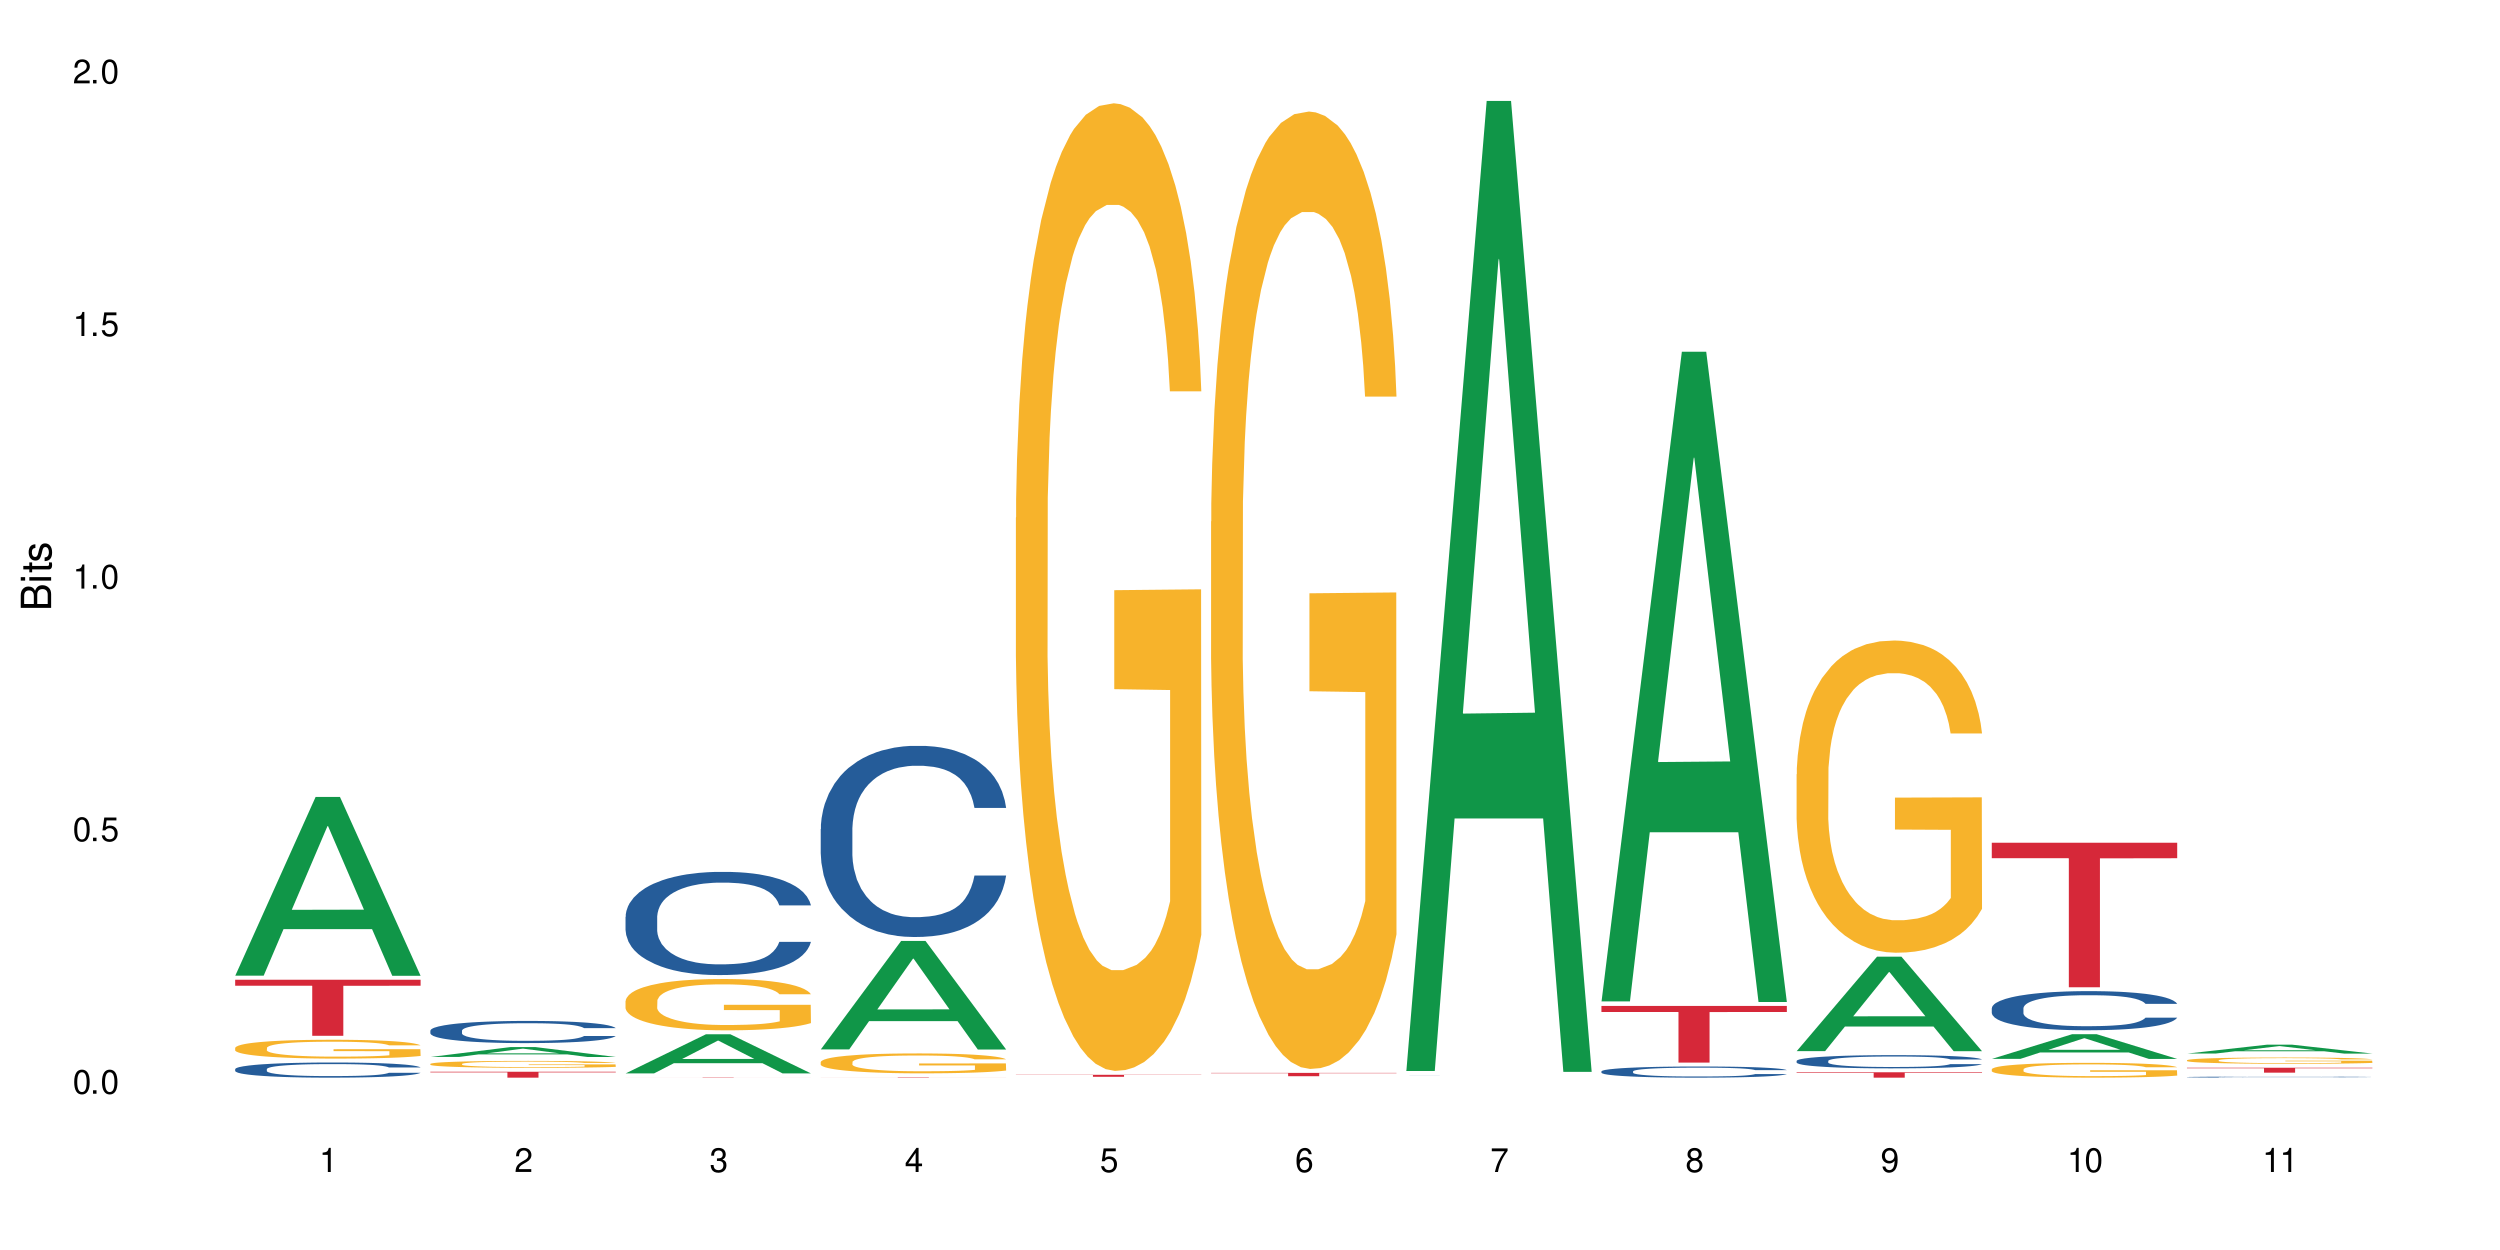 <?xml version="1.0" encoding="UTF-8"?>
<svg xmlns="http://www.w3.org/2000/svg" xmlns:xlink="http://www.w3.org/1999/xlink" width="720" height="360" viewBox="0 0 720 360">
<defs>
<g>
<g id="glyph-0-0">
</g>
<g id="glyph-0-1">
<path d="M 2.641 -6.938 C 2 -6.938 1.422 -6.656 1.078 -6.172 C 0.641 -5.562 0.406 -4.641 0.406 -3.359 C 0.406 -1.016 1.188 0.219 2.641 0.219 C 4.078 0.219 4.859 -1.016 4.859 -3.297 C 4.859 -4.641 4.656 -5.547 4.203 -6.172 C 3.844 -6.656 3.281 -6.938 2.641 -6.938 Z M 2.641 -6.188 C 3.547 -6.188 4 -5.25 4 -3.375 C 4 -1.406 3.562 -0.484 2.625 -0.484 C 1.734 -0.484 1.281 -1.438 1.281 -3.344 C 1.281 -5.25 1.734 -6.188 2.641 -6.188 Z M 2.641 -6.188 "/>
</g>
<g id="glyph-0-2">
<path d="M 1.828 -1 L 0.828 -1 L 0.828 0 L 1.828 0 Z M 1.828 -1 "/>
</g>
<g id="glyph-0-3">
<path d="M 4.562 -6.797 L 1.062 -6.797 L 0.547 -3.094 L 1.328 -3.094 C 1.719 -3.562 2.047 -3.734 2.578 -3.734 C 3.484 -3.734 4.062 -3.109 4.062 -2.094 C 4.062 -1.125 3.484 -0.531 2.578 -0.531 C 1.828 -0.531 1.375 -0.906 1.188 -1.672 L 0.328 -1.672 C 0.453 -1.109 0.547 -0.844 0.75 -0.594 C 1.125 -0.078 1.828 0.219 2.594 0.219 C 3.969 0.219 4.922 -0.781 4.922 -2.219 C 4.922 -3.562 4.031 -4.484 2.719 -4.484 C 2.25 -4.484 1.859 -4.359 1.469 -4.062 L 1.734 -5.969 L 4.562 -5.969 Z M 4.562 -6.797 "/>
</g>
<g id="glyph-0-4">
<path d="M 2.484 -4.938 L 2.484 0 L 3.328 0 L 3.328 -6.938 L 2.766 -6.938 C 2.469 -5.875 2.281 -5.734 0.984 -5.562 L 0.984 -4.938 Z M 2.484 -4.938 "/>
</g>
<g id="glyph-0-5">
<path d="M 4.859 -0.828 L 1.281 -0.828 C 1.359 -1.406 1.672 -1.781 2.5 -2.281 L 3.469 -2.828 C 4.406 -3.344 4.906 -4.062 4.906 -4.906 C 4.906 -5.484 4.672 -6.031 4.266 -6.406 C 3.859 -6.766 3.375 -6.938 2.719 -6.938 C 1.859 -6.938 1.219 -6.625 0.844 -6.031 C 0.609 -5.672 0.5 -5.234 0.484 -4.531 L 1.328 -4.531 C 1.359 -5.016 1.406 -5.281 1.531 -5.516 C 1.75 -5.938 2.188 -6.203 2.703 -6.203 C 3.469 -6.203 4.031 -5.641 4.031 -4.891 C 4.031 -4.344 3.719 -3.859 3.125 -3.516 L 2.234 -3 C 0.812 -2.172 0.406 -1.531 0.328 -0.016 L 4.859 -0.016 Z M 4.859 -0.828 "/>
</g>
<g id="glyph-0-6">
<path d="M 2.125 -3.188 L 2.578 -3.188 C 3.5 -3.188 3.984 -2.766 3.984 -1.922 C 3.984 -1.062 3.469 -0.531 2.594 -0.531 C 1.656 -0.531 1.203 -1 1.156 -2.016 L 0.312 -2.016 C 0.344 -1.453 0.438 -1.094 0.609 -0.781 C 0.953 -0.109 1.625 0.219 2.547 0.219 C 3.953 0.219 4.859 -0.625 4.859 -1.938 C 4.859 -2.828 4.516 -3.297 3.703 -3.594 C 4.344 -3.844 4.656 -4.328 4.656 -5.031 C 4.656 -6.219 3.875 -6.938 2.578 -6.938 C 1.203 -6.938 0.484 -6.172 0.453 -4.703 L 1.297 -4.703 C 1.312 -5.125 1.344 -5.359 1.453 -5.578 C 1.641 -5.969 2.062 -6.203 2.594 -6.203 C 3.344 -6.203 3.797 -5.75 3.797 -5 C 3.797 -4.516 3.609 -4.219 3.25 -4.047 C 3.016 -3.953 2.703 -3.922 2.125 -3.906 Z M 2.125 -3.188 "/>
</g>
<g id="glyph-0-7">
<path d="M 3.141 -1.672 L 3.141 0 L 3.984 0 L 3.984 -1.672 L 4.984 -1.672 L 4.984 -2.438 L 3.984 -2.438 L 3.984 -6.938 L 3.359 -6.938 L 0.266 -2.578 L 0.266 -1.672 Z M 3.141 -2.438 L 1 -2.438 L 3.141 -5.5 Z M 3.141 -2.438 "/>
</g>
<g id="glyph-0-8">
<path d="M 4.781 -5.125 C 4.609 -6.266 3.891 -6.938 2.844 -6.938 C 2.094 -6.938 1.422 -6.578 1.031 -5.953 C 0.594 -5.266 0.406 -4.422 0.406 -3.172 C 0.406 -2 0.578 -1.25 0.984 -0.641 C 1.359 -0.078 1.953 0.219 2.703 0.219 C 3.984 0.219 4.922 -0.75 4.922 -2.094 C 4.922 -3.375 4.062 -4.281 2.844 -4.281 C 2.172 -4.281 1.641 -4.031 1.281 -3.516 C 1.281 -5.234 1.828 -6.188 2.797 -6.188 C 3.391 -6.188 3.797 -5.797 3.938 -5.125 Z M 2.734 -3.531 C 3.547 -3.531 4.062 -2.953 4.062 -2.031 C 4.062 -1.156 3.484 -0.531 2.703 -0.531 C 1.922 -0.531 1.328 -1.188 1.328 -2.078 C 1.328 -2.938 1.906 -3.531 2.734 -3.531 Z M 2.734 -3.531 "/>
</g>
<g id="glyph-0-9">
<path d="M 4.984 -6.797 L 0.438 -6.797 L 0.438 -5.969 L 4.109 -5.969 C 2.5 -3.656 1.828 -2.234 1.328 0 L 2.219 0 C 2.594 -2.172 3.453 -4.047 4.984 -6.094 Z M 4.984 -6.797 "/>
</g>
<g id="glyph-0-10">
<path d="M 3.75 -3.656 C 4.469 -4.094 4.688 -4.438 4.688 -5.078 C 4.688 -6.172 3.844 -6.938 2.641 -6.938 C 1.438 -6.938 0.594 -6.172 0.594 -5.094 C 0.594 -4.438 0.812 -4.094 1.516 -3.656 C 0.734 -3.266 0.359 -2.703 0.359 -1.922 C 0.359 -0.656 1.281 0.219 2.641 0.219 C 3.984 0.219 4.922 -0.656 4.922 -1.922 C 4.922 -2.703 4.531 -3.266 3.75 -3.656 Z M 2.641 -6.188 C 3.359 -6.188 3.812 -5.75 3.812 -5.062 C 3.812 -4.406 3.344 -3.984 2.641 -3.984 C 1.922 -3.984 1.453 -4.406 1.453 -5.078 C 1.453 -5.75 1.922 -6.188 2.641 -6.188 Z M 2.641 -3.266 C 3.484 -3.266 4.062 -2.719 4.062 -1.906 C 4.062 -1.078 3.484 -0.531 2.625 -0.531 C 1.797 -0.531 1.219 -1.094 1.219 -1.906 C 1.219 -2.719 1.781 -3.266 2.641 -3.266 Z M 2.641 -3.266 "/>
</g>
<g id="glyph-0-11">
<path d="M 0.516 -1.578 C 0.672 -0.453 1.406 0.219 2.438 0.219 C 3.188 0.219 3.859 -0.141 4.266 -0.766 C 4.688 -1.453 4.891 -2.297 4.891 -3.547 C 4.891 -4.719 4.703 -5.453 4.312 -6.078 C 3.938 -6.641 3.344 -6.938 2.594 -6.938 C 1.297 -6.938 0.359 -5.969 0.359 -4.625 C 0.359 -3.344 1.234 -2.453 2.453 -2.453 C 3.094 -2.453 3.578 -2.672 4.016 -3.203 C 4 -1.484 3.469 -0.531 2.5 -0.531 C 1.906 -0.531 1.484 -0.906 1.359 -1.578 Z M 2.578 -6.203 C 3.375 -6.203 3.969 -5.531 3.969 -4.641 C 3.969 -3.797 3.391 -3.188 2.547 -3.188 C 1.734 -3.188 1.234 -3.766 1.234 -4.688 C 1.234 -5.562 1.797 -6.203 2.578 -6.203 Z M 2.578 -6.203 "/>
</g>
<g id="glyph-1-0">
</g>
<g id="glyph-1-1">
<path d="M 0 -0.953 L 0 -4.891 C 0 -5.719 -0.234 -6.344 -0.734 -6.797 C -1.188 -7.234 -1.812 -7.469 -2.5 -7.469 C -3.547 -7.469 -4.188 -7 -4.625 -5.875 C -4.984 -6.688 -5.625 -7.094 -6.531 -7.094 C -7.172 -7.094 -7.734 -6.859 -8.141 -6.391 C -8.562 -5.922 -8.75 -5.344 -8.75 -4.5 L -8.75 -0.953 Z M -4.984 -2.062 L -7.766 -2.062 L -7.766 -4.219 C -7.766 -4.844 -7.688 -5.203 -7.453 -5.5 C -7.219 -5.812 -6.859 -5.969 -6.375 -5.969 C -5.891 -5.969 -5.531 -5.812 -5.297 -5.5 C -5.062 -5.203 -4.984 -4.844 -4.984 -4.219 Z M -0.984 -2.062 L -4 -2.062 L -4 -4.781 C -4 -5.766 -3.438 -6.359 -2.484 -6.359 C -1.547 -6.359 -0.984 -5.766 -0.984 -4.781 Z M -0.984 -2.062 "/>
</g>
<g id="glyph-1-2">
<path d="M -6.281 -1.797 L -6.281 -0.797 L 0 -0.797 L 0 -1.797 Z M -8.75 -1.797 L -8.75 -0.797 L -7.484 -0.797 L -7.484 -1.797 Z M -8.75 -1.797 "/>
</g>
<g id="glyph-1-3">
<path d="M -6.281 -3.047 L -6.281 -2.016 L -8.016 -2.016 L -8.016 -1.016 L -6.281 -1.016 L -6.281 -0.172 L -5.469 -0.172 L -5.469 -1.016 L -0.719 -1.016 C -0.078 -1.016 0.281 -1.453 0.281 -2.234 C 0.281 -2.5 0.25 -2.719 0.188 -3.047 L -0.641 -3.047 C -0.609 -2.906 -0.594 -2.766 -0.594 -2.562 C -0.594 -2.141 -0.719 -2.016 -1.156 -2.016 L -5.469 -2.016 L -5.469 -3.047 Z M -6.281 -3.047 "/>
</g>
<g id="glyph-1-4">
<path d="M -4.531 -5.25 C -5.766 -5.25 -6.469 -4.422 -6.469 -2.969 C -6.469 -1.516 -5.719 -0.562 -4.547 -0.562 C -3.562 -0.562 -3.094 -1.062 -2.734 -2.562 L -2.516 -3.484 C -2.344 -4.188 -2.094 -4.469 -1.641 -4.469 C -1.047 -4.469 -0.641 -3.875 -0.641 -3 C -0.641 -2.453 -0.797 -2 -1.062 -1.75 C -1.25 -1.594 -1.422 -1.531 -1.875 -1.469 L -1.875 -0.406 C -0.422 -0.453 0.281 -1.266 0.281 -2.922 C 0.281 -4.5 -0.5 -5.516 -1.719 -5.516 C -2.656 -5.516 -3.172 -4.984 -3.469 -3.734 L -3.703 -2.766 C -3.891 -1.953 -4.156 -1.609 -4.594 -1.609 C -5.188 -1.609 -5.547 -2.125 -5.547 -2.938 C -5.547 -3.75 -5.203 -4.172 -4.531 -4.203 Z M -4.531 -5.25 "/>
</g>
</g>
</defs>
<rect x="-72" y="-36" width="864" height="432" fill="rgb(100%, 100%, 100%)" fill-opacity="1"/>
<path fill-rule="nonzero" fill="rgb(6.275%, 58.824%, 28.235%)" fill-opacity="1" d="M 67.73 280.988 L 67.789 280.941 L 90.895 229.52 L 97.91 229.52 L 121.133 281.035 L 112.973 281.035 L 107.152 267.59 L 81.652 267.59 L 75.945 280.988 L 67.73 280.988 L 84.105 262.027 L 104.816 261.977 L 94.488 237.938 L 94.375 237.891 L 94.262 238.035 L 84.047 261.977 L 84.105 262.027 Z M 67.73 280.988 "/>
<path fill-rule="nonzero" fill="rgb(14.51%, 36.078%, 60%)" fill-opacity="1" d="M 67.73 307.902 L 67.797 307.898 L 67.797 307.805 L 67.992 307.652 L 68.449 307.461 L 68.902 307.328 L 70.074 307.094 L 71.703 306.867 L 73.398 306.691 L 74.633 306.586 L 75.742 306.508 L 78.281 306.359 L 79.91 306.285 L 81.668 306.215 L 83.816 306.148 L 85.379 306.109 L 88.895 306.047 L 91.5 306.016 L 93.52 306.004 L 97.883 306.004 L 100.488 306.02 L 102.375 306.039 L 104.461 306.074 L 106.219 306.109 L 109.281 306.195 L 112.016 306.309 L 113.254 306.371 L 115.207 306.496 L 116.703 306.613 L 117.746 306.719 L 118.918 306.867 L 119.961 307.047 L 120.742 307.25 L 121.133 307.422 L 112.016 307.422 L 111.559 307.262 L 111.039 307.137 L 110.062 306.973 L 109.086 306.859 L 107.715 306.742 L 106.48 306.668 L 104.785 306.59 L 103.289 306.543 L 101.727 306.508 L 100.227 306.484 L 97.363 306.461 L 94.039 306.461 L 92.805 306.469 L 90.262 306.5 L 88.895 306.527 L 86.941 306.582 L 85.574 306.637 L 83.945 306.715 L 82.84 306.781 L 81.473 306.887 L 80.496 306.977 L 79.387 307.109 L 78.738 307.211 L 78.152 307.32 L 77.629 307.453 L 77.238 307.594 L 76.977 307.738 L 76.848 307.883 L 76.848 308.5 L 76.977 308.645 L 77.305 308.812 L 78.152 309.055 L 79.387 309.266 L 80.82 309.434 L 82.188 309.555 L 82.969 309.609 L 84.012 309.672 L 85.641 309.754 L 87.984 309.832 L 89.352 309.863 L 91.438 309.895 L 93.586 309.914 L 96.449 309.914 L 98.988 309.895 L 100.684 309.875 L 102.441 309.844 L 104.852 309.777 L 106.348 309.711 L 107.652 309.637 L 108.629 309.562 L 109.281 309.496 L 110.258 309.375 L 111.039 309.238 L 111.625 309.098 L 112.016 308.965 L 121.133 308.965 L 120.742 309.121 L 120.156 309.277 L 119.57 309.395 L 118.656 309.535 L 117.613 309.656 L 116.117 309.797 L 114.879 309.887 L 113.254 309.988 L 111.754 310.062 L 110.125 310.133 L 107.715 310.211 L 106.152 310.25 L 104.461 310.285 L 102.441 310.32 L 99.902 310.348 L 97.168 310.363 L 94.625 310.367 L 91.891 310.359 L 89.871 310.344 L 87.203 310.309 L 83.883 310.234 L 81.473 310.16 L 79.582 310.082 L 77.957 310.004 L 76.133 309.895 L 73.789 309.723 L 72.355 309.586 L 71.379 309.473 L 70.27 309.316 L 69.488 309.18 L 68.578 308.957 L 67.926 308.672 L 67.73 308.453 Z M 67.73 307.902 "/>
<path fill-rule="nonzero" fill="rgb(96.863%, 70.196%, 16.863%)" fill-opacity="1" d="M 67.73 301.773 L 67.797 301.766 L 67.797 301.668 L 68.055 301.445 L 68.707 301.137 L 69.555 300.883 L 70.465 300.688 L 71.051 300.582 L 72.027 300.434 L 72.875 300.324 L 75.023 300.102 L 77.762 299.891 L 79.258 299.805 L 80.949 299.719 L 83.359 299.625 L 84.469 299.59 L 87.855 299.512 L 91.695 299.461 L 95.93 299.445 L 97.883 299.449 L 100.555 299.473 L 104.199 299.527 L 106.285 299.574 L 107.91 299.625 L 109.605 299.688 L 111.688 299.789 L 113.645 299.906 L 115.207 300.027 L 116.77 300.176 L 118.07 300.332 L 119.18 300.508 L 120.156 300.715 L 120.742 300.891 L 121.133 301.062 L 112.078 301.062 L 111.559 300.891 L 110.973 300.754 L 109.996 300.59 L 109.02 300.473 L 108.043 300.379 L 106.219 300.25 L 104.656 300.172 L 102.703 300.102 L 100.812 300.055 L 98.664 300.027 L 97.363 300.016 L 93.91 300.016 L 90.785 300.051 L 88.961 300.09 L 87.66 300.129 L 85.836 300.203 L 84.727 300.266 L 84.078 300.305 L 82.125 300.457 L 80.82 300.598 L 80.105 300.691 L 79.191 300.84 L 78.543 300.973 L 77.824 301.172 L 77.434 301.32 L 76.914 301.656 L 76.848 302.551 L 77.043 302.738 L 77.434 302.941 L 77.957 303.121 L 78.738 303.309 L 79.52 303.453 L 80.887 303.645 L 82.059 303.773 L 82.969 303.859 L 84.727 303.992 L 85.445 304.039 L 87.137 304.125 L 88.895 304.195 L 91.047 304.254 L 92.672 304.285 L 95.277 304.309 L 98.598 304.309 L 102.508 304.281 L 104.98 304.242 L 106.676 304.199 L 107.781 304.168 L 109.148 304.113 L 110.125 304.062 L 111.039 304.008 L 112.145 303.922 L 112.145 302.738 L 96.059 302.734 L 96.059 302.18 L 121.066 302.172 L 121.133 304.113 L 119.766 304.246 L 118.07 304.375 L 116.441 304.473 L 114.75 304.559 L 112.34 304.652 L 110.387 304.711 L 107.391 304.781 L 104.656 304.824 L 101.789 304.855 L 99.25 304.871 L 96.254 304.875 L 93.586 304.867 L 90.719 304.836 L 88.441 304.797 L 86.355 304.746 L 84.273 304.684 L 81.668 304.578 L 79.973 304.492 L 78.215 304.391 L 76.457 304.266 L 74.895 304.133 L 73.852 304.027 L 72.812 303.91 L 71.703 303.762 L 70.66 303.59 L 69.879 303.438 L 69.164 303.266 L 68.645 303.102 L 68.121 302.879 L 67.859 302.699 L 67.73 302.547 Z M 67.73 301.773 "/>
<path fill-rule="nonzero" fill="rgb(83.922%, 15.686%, 22.353%)" fill-opacity="1" d="M 67.73 282.168 L 121.133 282.168 L 121.133 283.895 L 98.875 283.91 L 98.875 298.316 L 89.922 298.316 L 89.922 283.926 L 89.793 283.895 L 67.73 283.895 Z M 67.73 282.168 "/>
<path fill-rule="nonzero" fill="rgb(6.275%, 58.824%, 28.235%)" fill-opacity="1" d="M 123.941 304.406 L 124 304.406 L 147.105 301.547 L 154.125 301.547 L 177.344 304.41 L 169.184 304.41 L 163.367 303.664 L 137.863 303.664 L 132.156 304.406 L 123.941 304.406 L 140.316 303.355 L 161.027 303.352 L 150.699 302.016 L 150.586 302.012 L 150.473 302.02 L 140.258 303.352 L 140.316 303.355 Z M 123.941 304.406 "/>
<path fill-rule="nonzero" fill="rgb(14.51%, 36.078%, 60%)" fill-opacity="1" d="M 123.941 296.809 L 124.008 296.805 L 124.008 296.664 L 124.203 296.441 L 124.66 296.16 L 125.113 295.969 L 126.285 295.625 L 127.914 295.293 L 129.609 295.035 L 130.844 294.883 L 131.953 294.766 L 134.492 294.551 L 136.121 294.438 L 137.879 294.34 L 140.027 294.242 L 141.59 294.184 L 145.109 294.09 L 147.711 294.047 L 149.73 294.031 L 154.094 294.031 L 156.699 294.055 L 158.59 294.082 L 160.672 294.129 L 162.43 294.184 L 165.492 294.309 L 168.227 294.473 L 169.465 294.566 L 171.418 294.75 L 172.914 294.922 L 173.957 295.074 L 175.129 295.293 L 176.172 295.555 L 176.953 295.852 L 177.344 296.102 L 168.227 296.102 L 167.77 295.871 L 167.25 295.688 L 166.273 295.449 L 165.297 295.281 L 163.93 295.109 L 162.691 295 L 160.996 294.887 L 159.5 294.82 L 157.938 294.766 L 156.438 294.73 L 153.574 294.695 L 150.254 294.695 L 149.016 294.707 L 146.477 294.754 L 145.109 294.797 L 143.152 294.875 L 141.785 294.953 L 140.156 295.07 L 139.051 295.168 L 137.684 295.32 L 136.707 295.453 L 135.598 295.648 L 134.949 295.793 L 134.363 295.957 L 133.84 296.148 L 133.449 296.355 L 133.191 296.57 L 133.059 296.781 L 133.059 297.684 L 133.191 297.895 L 133.516 298.141 L 134.363 298.496 L 135.598 298.805 L 137.031 299.051 L 138.398 299.227 L 139.18 299.309 L 140.223 299.402 L 141.852 299.52 L 144.195 299.633 L 145.562 299.68 L 147.648 299.727 L 149.797 299.75 L 152.66 299.75 L 155.203 299.727 L 156.895 299.699 L 158.652 299.652 L 161.062 299.555 L 162.559 299.461 L 163.863 299.348 L 164.84 299.238 L 165.492 299.145 L 166.469 298.965 L 167.25 298.766 L 167.836 298.559 L 168.227 298.363 L 177.344 298.363 L 176.953 298.594 L 176.367 298.824 L 175.781 298.992 L 174.867 299.195 L 173.828 299.379 L 172.328 299.582 L 171.09 299.715 L 169.465 299.863 L 167.965 299.973 L 166.336 300.074 L 163.93 300.188 L 162.363 300.246 L 160.672 300.301 L 158.652 300.348 L 156.113 300.387 L 153.379 300.41 L 150.84 300.418 L 148.102 300.406 L 146.086 300.383 L 143.414 300.328 L 140.094 300.223 L 137.684 300.113 L 135.793 300.004 L 134.168 299.887 L 132.344 299.727 L 130 299.473 L 128.566 299.273 L 127.59 299.109 L 126.48 298.883 L 125.699 298.676 L 124.789 298.352 L 124.137 297.938 L 123.941 297.613 Z M 123.941 296.809 "/>
<path fill-rule="nonzero" fill="rgb(96.863%, 70.196%, 16.863%)" fill-opacity="1" d="M 123.941 306.395 L 124.008 306.391 L 124.008 306.355 L 124.27 306.273 L 124.918 306.16 L 125.766 306.066 L 126.676 305.996 L 127.266 305.957 L 128.242 305.902 L 129.086 305.863 L 131.234 305.781 L 133.973 305.703 L 135.469 305.672 L 137.164 305.641 L 139.57 305.605 L 140.68 305.594 L 144.066 305.562 L 147.906 305.547 L 152.141 305.539 L 154.094 305.543 L 156.766 305.551 L 160.41 305.57 L 162.496 305.586 L 164.125 305.605 L 165.816 305.629 L 167.902 305.664 L 169.855 305.711 L 171.418 305.754 L 172.98 305.809 L 174.281 305.867 L 175.391 305.93 L 176.367 306.008 L 176.953 306.07 L 177.344 306.133 L 168.293 306.133 L 167.77 306.07 L 167.184 306.02 L 166.207 305.961 L 165.23 305.918 L 164.254 305.883 L 162.43 305.836 L 160.867 305.805 L 158.914 305.781 L 157.023 305.766 L 154.875 305.754 L 153.574 305.75 L 150.121 305.75 L 146.996 305.762 L 145.172 305.777 L 143.871 305.793 L 142.047 305.82 L 140.941 305.84 L 140.289 305.855 L 138.336 305.91 L 137.031 305.961 L 136.316 305.996 L 135.402 306.051 L 134.754 306.102 L 134.035 306.176 L 133.645 306.23 L 133.125 306.352 L 133.059 306.68 L 133.254 306.75 L 133.645 306.824 L 134.168 306.891 L 134.949 306.957 L 135.73 307.012 L 137.098 307.082 L 138.27 307.129 L 139.18 307.16 L 140.941 307.211 L 141.656 307.227 L 143.348 307.258 L 145.109 307.285 L 147.258 307.305 L 148.883 307.316 L 151.488 307.328 L 154.812 307.328 L 158.719 307.316 L 161.191 307.301 L 162.887 307.285 L 163.992 307.273 L 165.359 307.254 L 166.336 307.234 L 167.25 307.215 L 168.355 307.184 L 168.355 306.75 L 152.27 306.746 L 152.27 306.543 L 177.277 306.543 L 177.344 307.254 L 175.977 307.305 L 174.281 307.352 L 172.656 307.387 L 170.961 307.418 L 168.551 307.453 L 166.598 307.473 L 163.602 307.5 L 160.867 307.516 L 158 307.527 L 155.461 307.531 L 152.465 307.535 L 149.797 307.531 L 146.93 307.52 L 144.652 307.504 L 142.566 307.488 L 140.484 307.465 L 137.879 307.426 L 136.188 307.395 L 134.426 307.355 L 132.668 307.309 L 131.105 307.262 L 130.062 307.223 L 129.023 307.18 L 127.914 307.125 L 126.871 307.062 L 126.09 307.008 L 125.375 306.941 L 124.855 306.883 L 124.332 306.801 L 124.074 306.734 L 123.941 306.68 Z M 123.941 306.395 "/>
<path fill-rule="nonzero" fill="rgb(83.922%, 15.686%, 22.353%)" fill-opacity="1" d="M 123.941 308.664 L 177.344 308.664 L 177.344 308.848 L 155.086 308.848 L 155.086 310.367 L 146.133 310.367 L 146.133 308.848 L 123.941 308.848 Z M 123.941 308.664 "/>
<path fill-rule="nonzero" fill="rgb(6.275%, 58.824%, 28.235%)" fill-opacity="1" d="M 180.152 309.137 L 180.211 309.125 L 203.316 297.867 L 210.336 297.867 L 233.555 309.148 L 225.395 309.148 L 219.578 306.203 L 194.074 306.203 L 188.371 309.137 L 180.152 309.137 L 196.527 304.984 L 217.238 304.973 L 206.91 299.711 L 206.797 299.699 L 206.684 299.73 L 196.473 304.973 L 196.527 304.984 Z M 180.152 309.137 "/>
<path fill-rule="nonzero" fill="rgb(14.51%, 36.078%, 60%)" fill-opacity="1" d="M 180.152 264.039 L 180.219 264.012 L 180.219 263.359 L 180.414 262.328 L 180.871 261.023 L 181.324 260.129 L 182.5 258.527 L 184.125 256.977 L 185.82 255.781 L 187.059 255.078 L 188.164 254.535 L 190.703 253.527 L 192.332 253.012 L 194.09 252.551 L 196.238 252.09 L 197.801 251.816 L 201.32 251.383 L 203.922 251.195 L 205.941 251.113 L 210.305 251.113 L 212.91 251.219 L 214.801 251.355 L 216.883 251.574 L 218.641 251.816 L 221.703 252.414 L 224.438 253.176 L 225.676 253.609 L 227.629 254.453 L 229.125 255.266 L 230.168 255.973 L 231.34 256.977 L 232.383 258.199 L 233.164 259.586 L 233.555 260.754 L 224.438 260.754 L 223.98 259.668 L 223.461 258.824 L 222.484 257.711 L 221.508 256.922 L 220.141 256.137 L 218.902 255.621 L 217.207 255.105 L 215.711 254.777 L 214.148 254.535 L 212.648 254.371 L 209.785 254.207 L 206.465 254.207 L 205.227 254.262 L 202.688 254.48 L 201.32 254.668 L 199.363 255.051 L 197.996 255.402 L 196.371 255.945 L 195.262 256.406 L 193.895 257.113 L 192.918 257.738 L 191.812 258.633 L 191.16 259.312 L 190.574 260.074 L 190.051 260.969 L 189.66 261.922 L 189.402 262.926 L 189.27 263.902 L 189.27 268.113 L 189.402 269.09 L 189.727 270.23 L 190.574 271.887 L 191.812 273.328 L 193.242 274.469 L 194.609 275.281 L 195.395 275.66 L 196.434 276.098 L 198.062 276.641 L 200.406 277.184 L 201.773 277.398 L 203.859 277.617 L 206.008 277.727 L 208.875 277.727 L 211.414 277.617 L 213.105 277.48 L 214.863 277.266 L 217.273 276.801 L 218.773 276.367 L 220.074 275.852 L 221.051 275.336 L 221.703 274.902 L 222.68 274.059 L 223.461 273.137 L 224.047 272.188 L 224.438 271.262 L 233.555 271.262 L 233.164 272.348 L 232.578 273.406 L 231.992 274.195 L 231.082 275.145 L 230.039 275.988 L 228.539 276.938 L 227.305 277.562 L 225.676 278.242 L 224.176 278.758 L 222.551 279.219 L 220.141 279.762 L 218.578 280.035 L 216.883 280.277 L 214.863 280.496 L 212.324 280.688 L 209.59 280.793 L 207.051 280.82 L 204.316 280.77 L 202.297 280.66 L 199.625 280.414 L 196.305 279.926 L 193.895 279.41 L 192.008 278.895 L 190.379 278.352 L 188.555 277.617 L 186.211 276.422 L 184.777 275.5 L 183.801 274.738 L 182.695 273.68 L 181.914 272.73 L 181 271.207 L 180.348 269.281 L 180.152 267.785 Z M 180.152 264.039 "/>
<path fill-rule="nonzero" fill="rgb(96.863%, 70.196%, 16.863%)" fill-opacity="1" d="M 180.152 288.285 L 180.219 288.27 L 180.219 288 L 180.48 287.395 L 181.129 286.555 L 181.977 285.867 L 182.891 285.328 L 183.477 285.043 L 184.453 284.641 L 185.297 284.344 L 187.449 283.734 L 190.184 283.168 L 191.68 282.926 L 193.375 282.695 L 195.785 282.438 L 196.891 282.344 L 200.277 282.129 L 204.121 281.992 L 208.352 281.953 L 210.305 281.965 L 212.977 282.02 L 216.621 282.168 L 218.707 282.301 L 220.336 282.438 L 222.027 282.613 L 224.113 282.883 L 226.066 283.207 L 227.629 283.531 L 229.191 283.938 L 230.492 284.367 L 231.602 284.84 L 232.578 285.41 L 233.164 285.883 L 233.555 286.355 L 224.504 286.355 L 223.98 285.883 L 223.395 285.516 L 222.418 285.07 L 221.441 284.746 L 220.465 284.492 L 218.641 284.141 L 217.078 283.922 L 215.125 283.734 L 213.238 283.613 L 211.086 283.531 L 209.785 283.504 L 206.332 283.504 L 203.207 283.598 L 201.383 283.707 L 200.082 283.816 L 198.258 284.02 L 197.152 284.18 L 196.5 284.289 L 194.547 284.707 L 193.242 285.086 L 192.527 285.34 L 191.617 285.746 L 190.965 286.109 L 190.246 286.652 L 189.855 287.055 L 189.336 287.973 L 189.27 290.406 L 189.465 290.918 L 189.855 291.473 L 190.379 291.957 L 191.16 292.473 L 191.941 292.863 L 193.309 293.391 L 194.48 293.742 L 195.395 293.969 L 197.152 294.336 L 197.867 294.457 L 199.562 294.699 L 201.32 294.887 L 203.469 295.051 L 205.098 295.133 L 207.699 295.199 L 211.023 295.199 L 214.93 295.117 L 217.402 295.012 L 219.098 294.902 L 220.203 294.809 L 221.57 294.66 L 222.551 294.523 L 223.461 294.375 L 224.566 294.145 L 224.566 290.918 L 208.484 290.906 L 208.484 289.391 L 233.488 289.379 L 233.555 294.66 L 232.188 295.023 L 230.492 295.375 L 228.867 295.645 L 227.172 295.875 L 224.762 296.129 L 222.809 296.293 L 219.812 296.48 L 217.078 296.602 L 214.215 296.684 L 211.672 296.727 L 208.68 296.738 L 206.008 296.711 L 203.141 296.629 L 200.863 296.523 L 198.777 296.387 L 196.695 296.211 L 194.09 295.93 L 192.398 295.699 L 190.641 295.414 L 188.879 295.078 L 187.316 294.711 L 186.277 294.43 L 185.234 294.105 L 184.125 293.699 L 183.086 293.242 L 182.305 292.82 L 181.586 292.348 L 181.066 291.902 L 180.543 291.297 L 180.285 290.809 L 180.152 290.391 Z M 180.152 288.285 "/>
<path fill-rule="nonzero" fill="rgb(83.922%, 15.686%, 22.353%)" fill-opacity="1" d="M 180.152 310.277 L 233.555 310.277 L 233.555 310.285 L 211.301 310.285 L 211.301 310.367 L 202.344 310.367 L 202.344 310.285 L 180.152 310.285 Z M 180.152 310.277 "/>
<path fill-rule="nonzero" fill="rgb(6.275%, 58.824%, 28.235%)" fill-opacity="1" d="M 236.367 302.227 L 236.422 302.199 L 259.527 270.992 L 266.547 270.992 L 289.766 302.258 L 281.609 302.258 L 275.789 294.094 L 250.285 294.094 L 244.582 302.227 L 236.367 302.227 L 252.738 290.719 L 273.449 290.691 L 263.121 276.102 L 263.008 276.07 L 262.895 276.16 L 252.684 290.691 L 252.738 290.719 Z M 236.367 302.227 "/>
<path fill-rule="nonzero" fill="rgb(14.51%, 36.078%, 60%)" fill-opacity="1" d="M 236.367 238.77 L 236.43 238.719 L 236.43 237.512 L 236.625 235.602 L 237.082 233.188 L 237.539 231.527 L 238.711 228.559 L 240.34 225.691 L 242.031 223.477 L 243.27 222.168 L 244.375 221.16 L 246.914 219.301 L 248.543 218.344 L 250.301 217.488 L 252.449 216.633 L 254.016 216.133 L 257.531 215.324 L 260.137 214.973 L 262.152 214.824 L 266.516 214.824 L 269.121 215.023 L 271.012 215.277 L 273.094 215.68 L 274.852 216.133 L 277.914 217.238 L 280.648 218.648 L 281.887 219.453 L 283.84 221.012 L 285.34 222.52 L 286.379 223.828 L 287.551 225.691 L 288.594 227.953 L 289.375 230.52 L 289.766 232.684 L 280.648 232.684 L 280.191 230.672 L 279.672 229.109 L 278.695 227.047 L 277.719 225.59 L 276.352 224.129 L 275.113 223.176 L 273.422 222.219 L 271.922 221.613 L 270.359 221.16 L 268.863 220.859 L 265.996 220.559 L 262.676 220.559 L 261.438 220.66 L 258.898 221.062 L 257.531 221.414 L 255.578 222.117 L 254.211 222.773 L 252.582 223.777 L 251.473 224.633 L 250.105 225.941 L 249.129 227.098 L 248.023 228.758 L 247.371 230.016 L 246.785 231.426 L 246.266 233.086 L 245.875 234.848 L 245.613 236.707 L 245.484 238.52 L 245.484 246.316 L 245.613 248.129 L 245.938 250.242 L 246.785 253.309 L 248.023 255.977 L 249.457 258.09 L 250.824 259.598 L 251.605 260.305 L 252.645 261.109 L 254.273 262.113 L 256.617 263.121 L 257.984 263.523 L 260.07 263.926 L 262.219 264.125 L 265.086 264.125 L 267.625 263.926 L 269.316 263.676 L 271.074 263.27 L 273.484 262.418 L 274.984 261.609 L 276.285 260.656 L 277.262 259.699 L 277.914 258.895 L 278.891 257.336 L 279.672 255.625 L 280.258 253.863 L 280.648 252.152 L 289.766 252.152 L 289.375 254.164 L 288.789 256.129 L 288.203 257.586 L 287.293 259.348 L 286.25 260.906 L 284.75 262.668 L 283.516 263.824 L 281.887 265.082 L 280.387 266.039 L 278.762 266.895 L 276.352 267.898 L 274.789 268.402 L 273.094 268.855 L 271.074 269.258 L 268.535 269.609 L 265.801 269.812 L 263.262 269.863 L 260.527 269.762 L 258.508 269.559 L 255.836 269.105 L 252.516 268.203 L 250.105 267.246 L 248.219 266.289 L 246.59 265.285 L 244.766 263.926 L 242.422 261.711 L 240.988 260 L 240.012 258.594 L 238.906 256.629 L 238.125 254.871 L 237.211 252.051 L 236.562 248.48 L 236.367 245.715 Z M 236.367 238.77 "/>
<path fill-rule="nonzero" fill="rgb(96.863%, 70.196%, 16.863%)" fill-opacity="1" d="M 236.367 305.844 L 236.43 305.84 L 236.43 305.734 L 236.691 305.496 L 237.344 305.172 L 238.188 304.906 L 239.102 304.695 L 239.688 304.586 L 240.664 304.43 L 241.512 304.312 L 243.66 304.078 L 246.395 303.859 L 247.891 303.762 L 249.586 303.676 L 251.996 303.574 L 253.102 303.539 L 256.488 303.453 L 260.332 303.402 L 264.562 303.387 L 266.516 303.391 L 269.188 303.414 L 272.836 303.469 L 274.918 303.523 L 276.547 303.574 L 278.238 303.645 L 280.324 303.746 L 282.277 303.875 L 283.84 304 L 285.402 304.156 L 286.707 304.324 L 287.812 304.508 L 288.789 304.727 L 289.375 304.91 L 289.766 305.094 L 280.715 305.094 L 280.191 304.91 L 279.605 304.77 L 278.629 304.598 L 277.652 304.473 L 276.676 304.371 L 274.852 304.234 L 273.289 304.152 L 271.336 304.078 L 269.449 304.031 L 267.301 304 L 265.996 303.988 L 262.543 303.988 L 259.418 304.027 L 257.594 304.066 L 256.293 304.109 L 254.469 304.188 L 253.363 304.25 L 252.711 304.293 L 250.758 304.457 L 249.457 304.602 L 248.738 304.703 L 247.828 304.859 L 247.176 305 L 246.461 305.211 L 246.07 305.367 L 245.547 305.723 L 245.484 306.664 L 245.68 306.863 L 246.07 307.078 L 246.59 307.27 L 247.371 307.469 L 248.152 307.617 L 249.52 307.824 L 250.691 307.961 L 251.605 308.047 L 253.363 308.191 L 254.078 308.238 L 255.773 308.332 L 257.531 308.406 L 259.68 308.469 L 261.309 308.5 L 263.914 308.523 L 267.234 308.523 L 271.141 308.492 L 273.617 308.453 L 275.309 308.41 L 276.418 308.375 L 277.785 308.316 L 278.762 308.262 L 279.672 308.207 L 280.781 308.117 L 280.781 306.863 L 264.695 306.859 L 264.695 306.273 L 289.699 306.266 L 289.766 308.316 L 288.398 308.457 L 286.707 308.594 L 285.078 308.699 L 283.383 308.789 L 280.977 308.887 L 279.02 308.949 L 276.023 309.023 L 273.289 309.07 L 270.426 309.102 L 267.887 309.117 L 264.891 309.121 L 262.219 309.113 L 259.355 309.082 L 257.074 309.039 L 254.992 308.984 L 252.906 308.918 L 250.301 308.809 L 248.609 308.719 L 246.852 308.609 L 245.094 308.477 L 243.527 308.336 L 242.488 308.227 L 241.445 308.102 L 240.34 307.945 L 239.297 307.766 L 238.516 307.602 L 237.797 307.422 L 237.277 307.246 L 236.758 307.012 L 236.496 306.824 L 236.367 306.66 Z M 236.367 305.844 "/>
<path fill-rule="nonzero" fill="rgb(83.922%, 15.686%, 22.353%)" fill-opacity="1" d="M 236.367 310.254 L 289.766 310.254 L 289.766 310.266 L 267.512 310.266 L 267.512 310.367 L 258.555 310.367 L 258.555 310.266 L 236.367 310.266 Z M 236.367 310.254 "/>
<path fill-rule="nonzero" fill="rgb(96.863%, 70.196%, 16.863%)" fill-opacity="1" d="M 292.578 149.105 L 292.641 148.852 L 292.641 143.762 L 292.902 132.309 L 293.555 116.527 L 294.398 103.551 L 295.312 93.371 L 295.898 88.023 L 296.875 80.391 L 297.723 74.789 L 299.871 63.34 L 302.605 52.648 L 304.105 48.07 L 305.797 43.742 L 308.207 38.906 L 309.312 37.125 L 312.699 33.055 L 316.543 30.508 L 320.773 29.746 L 322.73 30 L 325.398 31.016 L 329.047 33.816 L 331.129 36.363 L 332.758 38.906 L 334.449 42.215 L 336.535 47.305 L 338.488 53.414 L 340.051 59.52 L 341.613 67.156 L 342.918 75.301 L 344.023 84.207 L 345 94.895 L 345.586 103.805 L 345.977 112.711 L 336.926 112.711 L 336.406 103.805 L 335.82 96.934 L 334.84 88.535 L 333.863 82.426 L 332.887 77.59 L 331.066 70.973 L 329.5 66.902 L 327.547 63.34 L 325.66 61.047 L 323.512 59.52 L 322.207 59.012 L 318.758 59.012 L 315.629 60.793 L 313.809 62.828 L 312.504 64.867 L 310.68 68.684 L 309.574 71.738 L 308.922 73.773 L 306.969 81.664 L 305.668 88.789 L 304.949 93.625 L 304.039 101.258 L 303.387 108.129 L 302.672 118.309 L 302.281 125.945 L 301.758 143.25 L 301.695 189.062 L 301.891 198.73 L 302.281 209.168 L 302.801 218.328 L 303.582 228 L 304.363 235.379 L 305.73 245.305 L 306.902 251.922 L 307.816 256.25 L 309.574 263.121 L 310.289 265.41 L 311.984 269.992 L 313.742 273.555 L 315.891 276.609 L 317.52 278.137 L 320.125 279.406 L 323.445 279.406 L 327.352 277.879 L 329.828 275.844 L 331.52 273.809 L 332.629 272.027 L 333.996 269.227 L 334.973 266.684 L 335.883 263.883 L 336.992 259.559 L 336.992 198.73 L 320.906 198.477 L 320.906 169.973 L 345.914 169.719 L 345.977 269.227 L 344.609 276.098 L 342.918 282.715 L 341.289 287.805 L 339.598 292.133 L 337.188 296.969 L 335.234 300.023 L 332.238 303.586 L 329.5 305.875 L 326.637 307.402 L 324.098 308.168 L 321.102 308.422 L 318.43 307.91 L 315.566 306.383 L 313.285 304.348 L 311.203 301.805 L 309.117 298.496 L 306.512 293.152 L 304.82 288.824 L 303.062 283.48 L 301.305 277.117 L 299.742 270.246 L 298.699 264.902 L 297.656 258.793 L 296.551 251.16 L 295.508 242.504 L 294.727 234.617 L 294.008 225.707 L 293.488 217.309 L 292.969 205.859 L 292.707 196.695 L 292.578 188.805 Z M 292.578 149.105 "/>
<path fill-rule="nonzero" fill="rgb(83.922%, 15.686%, 22.353%)" fill-opacity="1" d="M 292.578 309.551 L 345.977 309.551 L 345.977 309.609 L 323.723 309.609 L 323.723 310.113 L 314.77 310.113 L 314.77 309.613 L 314.637 309.609 L 292.578 309.609 Z M 292.578 309.551 "/>
<path fill-rule="nonzero" fill="rgb(96.863%, 70.196%, 16.863%)" fill-opacity="1" d="M 348.789 150.223 L 348.852 149.973 L 348.852 144.938 L 349.113 133.605 L 349.766 117.992 L 350.613 105.148 L 351.523 95.074 L 352.109 89.789 L 353.086 82.234 L 353.934 76.695 L 356.082 65.363 L 358.816 54.785 L 360.316 50.254 L 362.008 45.973 L 364.418 41.188 L 365.523 39.426 L 368.91 35.395 L 372.754 32.879 L 376.988 32.121 L 378.941 32.375 L 381.609 33.383 L 385.258 36.152 L 387.34 38.668 L 388.969 41.188 L 390.664 44.461 L 392.746 49.496 L 394.699 55.539 L 396.262 61.586 L 397.824 69.141 L 399.129 77.195 L 400.234 86.012 L 401.211 96.586 L 401.797 105.402 L 402.188 114.215 L 393.137 114.215 L 392.617 105.402 L 392.031 98.602 L 391.055 90.293 L 390.078 84.246 L 389.098 79.465 L 387.277 72.918 L 385.715 68.887 L 383.758 65.363 L 381.871 63.094 L 379.723 61.586 L 378.418 61.082 L 374.969 61.082 L 371.844 62.844 L 370.02 64.859 L 368.715 66.871 L 366.891 70.648 L 365.785 73.672 L 365.133 75.688 L 363.18 83.492 L 361.879 90.543 L 361.16 95.328 L 360.25 102.883 L 359.598 109.68 L 358.883 119.754 L 358.492 127.309 L 357.969 144.434 L 357.906 189.758 L 358.102 199.328 L 358.492 209.652 L 359.012 218.719 L 359.793 228.285 L 360.574 235.59 L 361.941 245.41 L 363.117 251.957 L 364.027 256.238 L 365.785 263.039 L 366.5 265.305 L 368.195 269.836 L 369.953 273.363 L 372.102 276.383 L 373.73 277.895 L 376.336 279.152 L 379.656 279.152 L 383.562 277.645 L 386.039 275.629 L 387.73 273.613 L 388.84 271.852 L 390.207 269.082 L 391.184 266.562 L 392.094 263.793 L 393.203 259.512 L 393.203 199.328 L 377.117 199.078 L 377.117 170.871 L 402.125 170.621 L 402.188 269.082 L 400.82 275.879 L 399.129 282.426 L 397.5 287.465 L 395.809 291.746 L 393.398 296.527 L 391.445 299.551 L 388.449 303.078 L 385.715 305.344 L 382.848 306.855 L 380.309 307.609 L 377.312 307.859 L 374.641 307.355 L 371.777 305.848 L 369.496 303.832 L 367.414 301.312 L 365.328 298.039 L 362.727 292.754 L 361.031 288.473 L 359.273 283.184 L 357.516 276.887 L 355.953 270.09 L 354.91 264.801 L 353.867 258.758 L 352.762 251.203 L 351.719 242.641 L 350.938 234.836 L 350.223 226.02 L 349.699 217.711 L 349.18 206.379 L 348.918 197.312 L 348.789 189.508 Z M 348.789 150.223 "/>
<path fill-rule="nonzero" fill="rgb(83.922%, 15.686%, 22.353%)" fill-opacity="1" d="M 348.789 308.992 L 402.188 308.992 L 402.188 309.094 L 379.934 309.094 L 379.934 309.949 L 370.98 309.949 L 370.98 309.094 L 348.789 309.094 Z M 348.789 308.992 "/>
<path fill-rule="nonzero" fill="rgb(6.275%, 58.824%, 28.235%)" fill-opacity="1" d="M 405 308.441 L 405.059 308.176 L 428.164 29.07 L 435.18 29.07 L 458.402 308.703 L 450.242 308.703 L 444.422 235.711 L 418.922 235.711 L 413.215 308.441 L 405 308.441 L 421.375 205.516 L 442.082 205.25 L 431.758 74.758 L 431.645 74.496 L 431.527 75.281 L 421.316 205.25 L 421.375 205.516 Z M 405 308.441 "/>
<path fill-rule="nonzero" fill="rgb(14.51%, 36.078%, 60%)" fill-opacity="1" d="M 405 309.84 L 405.066 309.84 L 405.262 309.836 L 410.664 309.836 L 411.902 309.832 L 453.973 309.832 L 455.016 309.836 L 458.402 309.836 L 443.746 309.836 L 442.055 309.832 L 424.211 309.832 L 422.844 309.836 L 414.246 309.836 L 414.117 309.84 L 414.574 309.84 L 415.418 309.844 L 458.402 309.844 L 449.023 309.844 L 447.395 309.848 L 418.742 309.848 L 416.852 309.844 L 406.758 309.844 L 405.848 309.84 Z M 405 309.84 "/>
<path fill-rule="nonzero" fill="rgb(6.275%, 58.824%, 28.235%)" fill-opacity="1" d="M 461.211 288.402 L 461.27 288.227 L 484.375 101.297 L 491.391 101.297 L 514.613 288.578 L 506.453 288.578 L 500.633 239.691 L 475.133 239.691 L 469.426 288.402 L 461.211 288.402 L 477.586 219.469 L 498.297 219.293 L 487.969 131.895 L 487.855 131.719 L 487.742 132.246 L 477.527 219.293 L 477.586 219.469 Z M 461.211 288.402 "/>
<path fill-rule="nonzero" fill="rgb(14.51%, 36.078%, 60%)" fill-opacity="1" d="M 461.211 308.551 L 461.277 308.547 L 461.277 308.477 L 461.473 308.367 L 461.926 308.227 L 462.383 308.129 L 463.555 307.953 L 465.184 307.789 L 466.879 307.656 L 468.113 307.582 L 469.223 307.523 L 471.762 307.414 L 473.391 307.359 L 475.148 307.309 L 477.297 307.258 L 478.859 307.23 L 482.375 307.184 L 484.98 307.16 L 487 307.152 L 491.363 307.152 L 493.969 307.164 L 495.855 307.18 L 497.941 307.203 L 499.699 307.23 L 502.762 307.293 L 505.496 307.375 L 506.73 307.422 L 508.688 307.516 L 510.184 307.602 L 511.227 307.68 L 512.398 307.789 L 513.441 307.918 L 514.223 308.07 L 514.613 308.195 L 505.496 308.195 L 505.039 308.078 L 504.52 307.988 L 503.543 307.867 L 502.562 307.781 L 501.195 307.695 L 499.961 307.641 L 498.266 307.586 L 496.77 307.551 L 495.207 307.523 L 493.707 307.504 L 490.844 307.488 L 487.52 307.488 L 486.285 307.492 L 483.742 307.516 L 482.375 307.539 L 480.422 307.578 L 479.055 307.617 L 477.426 307.676 L 476.32 307.727 L 474.953 307.801 L 473.977 307.871 L 472.867 307.965 L 472.219 308.039 L 471.633 308.121 L 471.109 308.219 L 470.719 308.32 L 470.457 308.43 L 470.328 308.535 L 470.328 308.992 L 470.457 309.098 L 470.785 309.223 L 471.633 309.398 L 472.867 309.555 L 474.301 309.68 L 475.668 309.766 L 476.449 309.809 L 477.492 309.855 L 479.121 309.914 L 481.465 309.973 L 482.832 309.996 L 484.918 310.02 L 487.066 310.031 L 489.93 310.031 L 492.469 310.02 L 494.164 310.004 L 495.922 309.98 L 498.332 309.934 L 499.828 309.887 L 501.133 309.828 L 502.109 309.773 L 502.762 309.727 L 503.738 309.637 L 504.52 309.535 L 505.105 309.434 L 505.496 309.332 L 514.613 309.332 L 514.223 309.449 L 513.637 309.566 L 513.051 309.648 L 512.137 309.754 L 511.094 309.844 L 509.598 309.945 L 508.359 310.016 L 506.73 310.086 L 505.234 310.145 L 503.605 310.191 L 501.195 310.254 L 499.633 310.281 L 497.941 310.309 L 495.922 310.332 L 493.383 310.352 L 490.648 310.363 L 488.105 310.367 L 485.371 310.359 L 483.352 310.348 L 480.684 310.324 L 477.363 310.27 L 474.953 310.215 L 473.062 310.156 L 471.438 310.098 L 469.613 310.02 L 467.27 309.891 L 465.836 309.789 L 464.859 309.707 L 463.75 309.594 L 462.969 309.492 L 462.059 309.328 L 461.406 309.117 L 461.211 308.957 Z M 461.211 308.551 "/>
<path fill-rule="nonzero" fill="rgb(83.922%, 15.686%, 22.353%)" fill-opacity="1" d="M 461.211 289.707 L 514.613 289.707 L 514.613 291.453 L 492.355 291.469 L 492.355 306.023 L 483.402 306.023 L 483.402 291.484 L 483.273 291.453 L 461.211 291.453 Z M 461.211 289.707 "/>
<path fill-rule="nonzero" fill="rgb(6.275%, 58.824%, 28.235%)" fill-opacity="1" d="M 517.422 302.723 L 517.48 302.699 L 540.586 275.516 L 547.602 275.516 L 570.824 302.75 L 562.664 302.75 L 556.848 295.641 L 531.344 295.641 L 525.637 302.723 L 517.422 302.723 L 533.797 292.699 L 554.508 292.676 L 544.18 279.965 L 544.066 279.941 L 543.953 280.016 L 533.738 292.676 L 533.797 292.699 Z M 517.422 302.723 "/>
<path fill-rule="nonzero" fill="rgb(14.51%, 36.078%, 60%)" fill-opacity="1" d="M 517.422 305.539 L 517.488 305.535 L 517.488 305.449 L 517.684 305.316 L 518.141 305.152 L 518.594 305.035 L 519.766 304.832 L 521.395 304.633 L 523.09 304.48 L 524.324 304.387 L 525.434 304.32 L 527.973 304.191 L 529.602 304.125 L 531.359 304.062 L 533.508 304.004 L 535.07 303.969 L 538.586 303.914 L 541.191 303.891 L 543.211 303.879 L 547.574 303.879 L 550.18 303.895 L 552.066 303.91 L 554.152 303.938 L 555.91 303.969 L 558.973 304.047 L 561.707 304.145 L 562.945 304.199 L 564.898 304.309 L 566.395 304.414 L 567.438 304.504 L 568.609 304.633 L 569.652 304.789 L 570.434 304.965 L 570.824 305.117 L 561.707 305.117 L 561.25 304.977 L 560.73 304.867 L 559.754 304.727 L 558.777 304.625 L 557.41 304.523 L 556.172 304.457 L 554.477 304.391 L 552.98 304.352 L 551.418 304.32 L 549.918 304.297 L 547.055 304.277 L 543.734 304.277 L 542.496 304.285 L 539.957 304.312 L 538.586 304.336 L 536.633 304.383 L 535.266 304.43 L 533.637 304.5 L 532.531 304.559 L 531.164 304.648 L 530.188 304.73 L 529.078 304.844 L 528.43 304.93 L 527.844 305.027 L 527.32 305.145 L 526.93 305.266 L 526.672 305.395 L 526.539 305.52 L 526.539 306.059 L 526.672 306.184 L 526.996 306.332 L 527.844 306.543 L 529.078 306.727 L 530.512 306.875 L 531.879 306.98 L 532.66 307.027 L 533.703 307.082 L 535.332 307.152 L 537.676 307.223 L 539.043 307.25 L 541.129 307.277 L 543.277 307.293 L 546.141 307.293 L 548.684 307.277 L 550.375 307.262 L 552.133 307.234 L 554.543 307.176 L 556.039 307.117 L 557.344 307.051 L 558.32 306.984 L 558.973 306.93 L 559.949 306.824 L 560.73 306.703 L 561.316 306.582 L 561.707 306.465 L 570.824 306.465 L 570.434 306.602 L 569.848 306.738 L 569.262 306.84 L 568.348 306.961 L 567.309 307.07 L 565.809 307.191 L 564.57 307.273 L 562.945 307.359 L 561.445 307.426 L 559.816 307.484 L 557.41 307.555 L 555.844 307.59 L 554.152 307.621 L 552.133 307.648 L 549.594 307.672 L 546.859 307.688 L 544.32 307.691 L 541.582 307.684 L 539.566 307.668 L 536.895 307.637 L 533.574 307.574 L 531.164 307.508 L 529.273 307.441 L 527.648 307.371 L 525.824 307.277 L 523.48 307.125 L 522.047 307.008 L 521.07 306.91 L 519.961 306.773 L 519.18 306.652 L 518.27 306.457 L 517.617 306.211 L 517.422 306.02 Z M 517.422 305.539 "/>
<path fill-rule="nonzero" fill="rgb(96.863%, 70.196%, 16.863%)" fill-opacity="1" d="M 517.422 222.98 L 517.488 222.898 L 517.488 221.254 L 517.75 217.559 L 518.398 212.469 L 519.246 208.281 L 520.156 204.996 L 520.742 203.27 L 521.723 200.809 L 522.566 199 L 524.715 195.305 L 527.453 191.855 L 528.949 190.379 L 530.645 188.98 L 533.051 187.422 L 534.16 186.848 L 537.547 185.531 L 541.387 184.711 L 545.621 184.465 L 547.574 184.547 L 550.246 184.875 L 553.891 185.777 L 555.977 186.602 L 557.605 187.422 L 559.297 188.488 L 561.379 190.133 L 563.336 192.102 L 564.898 194.074 L 566.461 196.535 L 567.762 199.164 L 568.871 202.039 L 569.848 205.488 L 570.434 208.363 L 570.824 211.234 L 561.773 211.234 L 561.25 208.363 L 560.664 206.145 L 559.688 203.434 L 558.711 201.465 L 557.734 199.902 L 555.91 197.77 L 554.348 196.453 L 552.395 195.305 L 550.504 194.566 L 548.355 194.074 L 547.055 193.91 L 543.602 193.91 L 540.477 194.484 L 538.652 195.141 L 537.352 195.797 L 535.527 197.031 L 534.418 198.016 L 533.77 198.672 L 531.816 201.219 L 530.512 203.516 L 529.797 205.078 L 528.883 207.539 L 528.234 209.758 L 527.516 213.043 L 527.125 215.508 L 526.605 221.09 L 526.539 235.871 L 526.734 238.992 L 527.125 242.359 L 527.648 245.316 L 528.43 248.438 L 529.211 250.816 L 530.578 254.02 L 531.75 256.156 L 532.66 257.551 L 534.418 259.77 L 535.137 260.508 L 536.828 261.984 L 538.586 263.137 L 540.738 264.121 L 542.363 264.613 L 544.969 265.023 L 548.293 265.023 L 552.199 264.531 L 554.672 263.875 L 556.367 263.219 L 557.473 262.645 L 558.84 261.738 L 559.816 260.918 L 560.73 260.016 L 561.836 258.621 L 561.836 238.992 L 545.75 238.91 L 545.75 229.715 L 570.758 229.633 L 570.824 261.738 L 569.457 263.957 L 567.762 266.094 L 566.137 267.734 L 564.441 269.129 L 562.031 270.691 L 560.078 271.676 L 557.082 272.824 L 554.348 273.566 L 551.48 274.059 L 548.941 274.305 L 545.945 274.387 L 543.277 274.223 L 540.41 273.73 L 538.133 273.074 L 536.047 272.25 L 533.965 271.184 L 531.359 269.461 L 529.664 268.062 L 527.906 266.34 L 526.148 264.285 L 524.586 262.066 L 523.543 260.344 L 522.504 258.371 L 521.395 255.91 L 520.352 253.117 L 519.57 250.57 L 518.855 247.699 L 518.336 244.988 L 517.812 241.293 L 517.555 238.336 L 517.422 235.789 Z M 517.422 222.98 "/>
<path fill-rule="nonzero" fill="rgb(83.922%, 15.686%, 22.353%)" fill-opacity="1" d="M 517.422 308.82 L 570.824 308.82 L 570.824 308.984 L 548.566 308.988 L 548.566 310.367 L 539.613 310.367 L 539.613 308.988 L 539.484 308.984 L 517.422 308.984 Z M 517.422 308.82 "/>
<path fill-rule="nonzero" fill="rgb(6.275%, 58.824%, 28.235%)" fill-opacity="1" d="M 573.633 304.961 L 573.691 304.953 L 596.797 297.844 L 603.816 297.844 L 627.035 304.969 L 618.875 304.969 L 613.059 303.109 L 587.555 303.109 L 581.852 304.961 L 573.633 304.961 L 590.008 302.34 L 610.719 302.332 L 600.391 299.008 L 600.277 299 L 600.164 299.02 L 589.953 302.332 L 590.008 302.34 Z M 573.633 304.961 "/>
<path fill-rule="nonzero" fill="rgb(14.51%, 36.078%, 60%)" fill-opacity="1" d="M 573.633 290.352 L 573.699 290.344 L 573.699 290.098 L 573.895 289.703 L 574.352 289.211 L 574.805 288.871 L 575.98 288.266 L 577.605 287.676 L 579.301 287.223 L 580.539 286.957 L 581.645 286.75 L 584.184 286.371 L 585.812 286.176 L 587.57 286 L 589.719 285.824 L 591.281 285.723 L 594.801 285.559 L 597.402 285.484 L 599.422 285.453 L 603.785 285.453 L 606.391 285.496 L 608.281 285.547 L 610.363 285.629 L 612.121 285.723 L 615.184 285.949 L 617.918 286.234 L 619.156 286.402 L 621.109 286.719 L 622.605 287.027 L 623.648 287.297 L 624.82 287.676 L 625.863 288.141 L 626.645 288.664 L 627.035 289.109 L 617.918 289.109 L 617.461 288.695 L 616.941 288.375 L 615.965 287.953 L 614.988 287.656 L 613.621 287.359 L 612.383 287.164 L 610.688 286.969 L 609.191 286.844 L 607.629 286.75 L 606.129 286.688 L 603.266 286.629 L 599.945 286.629 L 598.707 286.648 L 596.168 286.73 L 594.801 286.801 L 592.844 286.945 L 591.477 287.078 L 589.852 287.285 L 588.742 287.461 L 587.375 287.727 L 586.398 287.965 L 585.293 288.305 L 584.641 288.562 L 584.055 288.852 L 583.531 289.191 L 583.141 289.551 L 582.883 289.93 L 582.75 290.301 L 582.75 291.898 L 582.883 292.266 L 583.207 292.699 L 584.055 293.328 L 585.293 293.875 L 586.723 294.305 L 588.09 294.613 L 588.871 294.758 L 589.914 294.922 L 591.543 295.129 L 593.887 295.336 L 595.254 295.418 L 597.34 295.5 L 599.488 295.539 L 602.355 295.539 L 604.895 295.5 L 606.586 295.449 L 608.344 295.367 L 610.754 295.191 L 612.254 295.027 L 613.555 294.832 L 614.531 294.633 L 615.184 294.469 L 616.16 294.152 L 616.941 293.801 L 617.527 293.441 L 617.918 293.09 L 627.035 293.09 L 626.645 293.504 L 626.059 293.902 L 625.473 294.203 L 624.559 294.562 L 623.52 294.883 L 622.02 295.242 L 620.785 295.48 L 619.156 295.734 L 617.656 295.93 L 616.031 296.105 L 613.621 296.312 L 612.059 296.414 L 610.363 296.508 L 608.344 296.59 L 605.805 296.664 L 603.07 296.703 L 600.531 296.715 L 597.793 296.691 L 595.777 296.652 L 593.105 296.559 L 589.785 296.375 L 587.375 296.18 L 585.488 295.984 L 583.859 295.777 L 582.035 295.5 L 579.691 295.047 L 578.258 294.695 L 577.281 294.41 L 576.176 294.008 L 575.391 293.648 L 574.48 293.07 L 573.828 292.34 L 573.633 291.773 Z M 573.633 290.352 "/>
<path fill-rule="nonzero" fill="rgb(96.863%, 70.196%, 16.863%)" fill-opacity="1" d="M 573.633 307.926 L 573.699 307.922 L 573.699 307.844 L 573.961 307.668 L 574.609 307.426 L 575.457 307.227 L 576.371 307.07 L 576.957 306.992 L 577.934 306.875 L 578.777 306.789 L 580.93 306.613 L 583.664 306.449 L 585.16 306.379 L 586.855 306.312 L 589.266 306.238 L 590.371 306.211 L 593.758 306.148 L 597.598 306.109 L 601.832 306.098 L 603.785 306.102 L 606.457 306.117 L 610.102 306.16 L 612.188 306.199 L 613.816 306.238 L 615.508 306.289 L 617.594 306.367 L 619.547 306.461 L 621.109 306.555 L 622.672 306.672 L 623.973 306.797 L 625.082 306.934 L 626.059 307.094 L 626.645 307.23 L 627.035 307.367 L 617.984 307.367 L 617.461 307.23 L 616.875 307.125 L 615.898 307 L 614.922 306.906 L 613.945 306.832 L 612.121 306.73 L 610.559 306.668 L 608.605 306.613 L 606.715 306.578 L 604.566 306.555 L 603.266 306.547 L 599.812 306.547 L 596.688 306.574 L 594.863 306.605 L 593.562 306.637 L 591.738 306.695 L 590.633 306.742 L 589.98 306.773 L 588.027 306.895 L 586.723 307.004 L 586.008 307.074 L 585.098 307.191 L 584.445 307.297 L 583.727 307.453 L 583.336 307.57 L 582.816 307.836 L 582.75 308.539 L 582.945 308.688 L 583.336 308.848 L 583.859 308.988 L 584.641 309.133 L 585.422 309.246 L 586.789 309.398 L 587.961 309.5 L 588.871 309.566 L 590.633 309.672 L 591.348 309.707 L 593.039 309.777 L 594.801 309.832 L 596.949 309.879 L 598.578 309.902 L 601.18 309.922 L 604.504 309.922 L 608.41 309.898 L 610.883 309.867 L 612.578 309.836 L 613.684 309.809 L 615.051 309.766 L 616.031 309.727 L 616.941 309.684 L 618.047 309.617 L 618.047 308.688 L 601.961 308.684 L 601.961 308.246 L 626.969 308.242 L 627.035 309.766 L 625.668 309.871 L 623.973 309.973 L 622.348 310.051 L 620.652 310.117 L 618.242 310.191 L 616.289 310.238 L 613.293 310.293 L 610.559 310.328 L 607.695 310.352 L 605.152 310.363 L 602.156 310.367 L 599.488 310.359 L 596.621 310.336 L 594.344 310.305 L 592.258 310.266 L 590.176 310.215 L 587.57 310.133 L 585.879 310.066 L 584.117 309.984 L 582.359 309.887 L 580.797 309.781 L 579.754 309.699 L 578.715 309.605 L 577.605 309.488 L 576.566 309.355 L 575.785 309.234 L 575.066 309.098 L 574.547 308.973 L 574.023 308.797 L 573.766 308.656 L 573.633 308.535 Z M 573.633 307.926 "/>
<path fill-rule="nonzero" fill="rgb(83.922%, 15.686%, 22.353%)" fill-opacity="1" d="M 573.633 242.715 L 627.035 242.715 L 627.035 247.168 L 604.781 247.207 L 604.781 284.324 L 595.824 284.324 L 595.824 247.246 L 595.695 247.168 L 573.633 247.168 Z M 573.633 242.715 "/>
<path fill-rule="nonzero" fill="rgb(6.275%, 58.824%, 28.235%)" fill-opacity="1" d="M 629.848 303.426 L 629.902 303.426 L 653.008 300.855 L 660.027 300.855 L 683.246 303.43 L 675.09 303.43 L 669.27 302.758 L 643.766 302.758 L 638.062 303.426 L 629.848 303.426 L 646.219 302.48 L 666.93 302.477 L 656.602 301.277 L 656.488 301.273 L 656.375 301.281 L 646.164 302.477 L 646.219 302.48 Z M 629.848 303.426 "/>
<path fill-rule="nonzero" fill="rgb(14.51%, 36.078%, 60%)" fill-opacity="1" d="M 629.848 310.195 L 629.91 310.195 L 629.91 310.188 L 630.105 310.18 L 630.562 310.164 L 631.02 310.156 L 632.191 310.141 L 633.816 310.125 L 635.512 310.109 L 636.75 310.105 L 637.855 310.098 L 640.395 310.09 L 642.023 310.082 L 643.781 310.078 L 645.93 310.074 L 647.492 310.07 L 651.012 310.066 L 653.617 310.062 L 659.996 310.062 L 662.602 310.066 L 666.574 310.066 L 668.332 310.07 L 671.395 310.078 L 674.129 310.086 L 675.367 310.09 L 677.32 310.098 L 678.816 310.105 L 679.859 310.113 L 681.031 310.125 L 682.074 310.137 L 682.855 310.148 L 683.246 310.16 L 674.129 310.16 L 673.672 310.152 L 673.152 310.141 L 672.176 310.129 L 671.199 310.121 L 669.832 310.113 L 668.594 310.109 L 666.902 310.105 L 665.402 310.102 L 663.84 310.098 L 662.344 310.098 L 659.477 310.094 L 654.918 310.094 L 652.379 310.098 L 651.012 310.102 L 649.059 310.105 L 647.688 310.105 L 646.062 310.113 L 644.953 310.117 L 643.586 310.125 L 642.609 310.133 L 641.504 310.141 L 640.852 310.148 L 640.266 310.156 L 639.746 310.164 L 639.355 310.172 L 639.094 310.184 L 638.965 310.195 L 638.965 310.238 L 639.094 310.246 L 639.418 310.258 L 640.266 310.277 L 641.504 310.289 L 642.934 310.301 L 644.305 310.309 L 645.086 310.312 L 646.125 310.32 L 647.754 310.324 L 650.098 310.328 L 651.465 310.332 L 653.551 310.332 L 655.699 310.336 L 658.566 310.336 L 661.105 310.332 L 664.555 310.332 L 666.965 310.324 L 668.465 310.32 L 669.766 310.316 L 670.742 310.312 L 671.395 310.305 L 672.371 310.297 L 673.152 310.289 L 674.129 310.27 L 683.246 310.27 L 682.855 310.281 L 682.27 310.289 L 681.684 310.301 L 680.773 310.309 L 679.73 310.316 L 678.23 310.328 L 676.996 310.332 L 675.367 310.34 L 673.867 310.344 L 672.242 310.352 L 669.832 310.355 L 668.27 310.359 L 666.574 310.359 L 664.555 310.363 L 662.016 310.367 L 654.008 310.367 L 651.988 310.363 L 649.316 310.363 L 645.996 310.359 L 643.586 310.352 L 641.699 310.348 L 640.07 310.34 L 638.246 310.332 L 635.902 310.32 L 634.469 310.312 L 633.492 310.305 L 632.387 310.293 L 631.605 310.285 L 630.691 310.27 L 630.043 310.25 L 629.848 310.234 Z M 629.848 310.195 "/>
<path fill-rule="nonzero" fill="rgb(96.863%, 70.196%, 16.863%)" fill-opacity="1" d="M 629.848 305.336 L 629.91 305.336 L 629.91 305.301 L 630.172 305.227 L 630.824 305.125 L 631.668 305.039 L 632.582 304.973 L 633.168 304.938 L 634.145 304.891 L 634.992 304.852 L 637.141 304.777 L 639.875 304.707 L 641.371 304.68 L 643.066 304.652 L 645.477 304.621 L 646.582 304.609 L 649.969 304.582 L 653.812 304.566 L 658.043 304.559 L 659.996 304.562 L 662.668 304.566 L 666.316 304.586 L 668.398 304.602 L 670.027 304.621 L 671.719 304.641 L 673.805 304.676 L 675.758 304.715 L 677.32 304.754 L 678.883 304.805 L 680.188 304.855 L 681.293 304.914 L 682.27 304.984 L 682.855 305.043 L 683.246 305.102 L 674.195 305.102 L 673.672 305.043 L 673.086 304.996 L 672.109 304.941 L 671.133 304.902 L 670.156 304.871 L 668.332 304.828 L 666.77 304.801 L 664.816 304.777 L 662.93 304.762 L 660.777 304.754 L 659.477 304.75 L 656.023 304.75 L 652.898 304.762 L 651.074 304.773 L 649.773 304.789 L 647.949 304.812 L 646.844 304.832 L 646.191 304.848 L 644.238 304.898 L 642.934 304.945 L 642.219 304.977 L 641.309 305.023 L 640.656 305.07 L 639.941 305.137 L 639.551 305.188 L 639.027 305.297 L 638.965 305.598 L 639.16 305.66 L 639.551 305.727 L 640.07 305.785 L 640.852 305.852 L 641.633 305.898 L 643 305.961 L 644.172 306.004 L 645.086 306.035 L 646.844 306.078 L 647.559 306.094 L 649.254 306.125 L 651.012 306.145 L 653.16 306.168 L 654.789 306.176 L 657.395 306.184 L 660.715 306.184 L 664.621 306.176 L 667.098 306.16 L 668.789 306.148 L 669.895 306.137 L 671.266 306.117 L 672.242 306.102 L 673.152 306.082 L 674.258 306.055 L 674.258 305.66 L 658.176 305.656 L 658.176 305.473 L 683.18 305.469 L 683.246 306.117 L 681.879 306.164 L 680.188 306.207 L 678.559 306.238 L 676.863 306.266 L 674.453 306.297 L 672.5 306.32 L 669.504 306.34 L 666.77 306.355 L 663.906 306.367 L 661.367 306.371 L 658.371 306.375 L 655.699 306.371 L 652.836 306.359 L 650.555 306.348 L 648.473 306.328 L 646.387 306.309 L 643.781 306.273 L 642.09 306.246 L 640.332 306.211 L 638.57 306.168 L 637.008 306.125 L 635.969 306.09 L 634.926 306.051 L 633.816 306 L 632.777 305.945 L 631.996 305.895 L 631.277 305.836 L 630.758 305.781 L 630.238 305.707 L 629.977 305.645 L 629.848 305.594 Z M 629.848 305.336 "/>
<path fill-rule="nonzero" fill="rgb(83.922%, 15.686%, 22.353%)" fill-opacity="1" d="M 629.848 307.504 L 683.246 307.504 L 683.246 307.656 L 660.992 307.656 L 660.992 308.934 L 652.035 308.934 L 652.035 307.66 L 651.906 307.656 L 629.848 307.656 Z M 629.848 307.504 "/>
<g fill="rgb(0%, 0%, 0%)" fill-opacity="1">
<use xlink:href="#glyph-0-1" x="20.965" y="314.993"/>
<use xlink:href="#glyph-0-2" x="25.965" y="314.993"/>
<use xlink:href="#glyph-0-1" x="28.965" y="314.993"/>
</g>
<g fill="rgb(0%, 0%, 0%)" fill-opacity="1">
<use xlink:href="#glyph-0-1" x="20.965" y="242.251"/>
<use xlink:href="#glyph-0-2" x="25.965" y="242.251"/>
<use xlink:href="#glyph-0-3" x="28.965" y="242.251"/>
</g>
<g fill="rgb(0%, 0%, 0%)" fill-opacity="1">
<use xlink:href="#glyph-0-4" x="20.965" y="169.509"/>
<use xlink:href="#glyph-0-2" x="25.965" y="169.509"/>
<use xlink:href="#glyph-0-1" x="28.965" y="169.509"/>
</g>
<g fill="rgb(0%, 0%, 0%)" fill-opacity="1">
<use xlink:href="#glyph-0-4" x="20.965" y="96.767"/>
<use xlink:href="#glyph-0-2" x="25.965" y="96.767"/>
<use xlink:href="#glyph-0-3" x="28.965" y="96.767"/>
</g>
<g fill="rgb(0%, 0%, 0%)" fill-opacity="1">
<use xlink:href="#glyph-0-5" x="20.965" y="24.024"/>
<use xlink:href="#glyph-0-2" x="25.965" y="24.024"/>
<use xlink:href="#glyph-0-1" x="28.965" y="24.024"/>
</g>
<g fill="rgb(0%, 0%, 0%)" fill-opacity="1">
<use xlink:href="#glyph-0-4" x="91.93" y="337.532"/>
</g>
<g fill="rgb(0%, 0%, 0%)" fill-opacity="1">
<use xlink:href="#glyph-0-5" x="148.145" y="337.532"/>
</g>
<g fill="rgb(0%, 0%, 0%)" fill-opacity="1">
<use xlink:href="#glyph-0-6" x="204.355" y="337.532"/>
</g>
<g fill="rgb(0%, 0%, 0%)" fill-opacity="1">
<use xlink:href="#glyph-0-7" x="260.566" y="337.532"/>
</g>
<g fill="rgb(0%, 0%, 0%)" fill-opacity="1">
<use xlink:href="#glyph-0-3" x="316.777" y="337.532"/>
</g>
<g fill="rgb(0%, 0%, 0%)" fill-opacity="1">
<use xlink:href="#glyph-0-8" x="372.988" y="337.532"/>
</g>
<g fill="rgb(0%, 0%, 0%)" fill-opacity="1">
<use xlink:href="#glyph-0-9" x="429.199" y="337.532"/>
</g>
<g fill="rgb(0%, 0%, 0%)" fill-opacity="1">
<use xlink:href="#glyph-0-10" x="485.41" y="337.532"/>
</g>
<g fill="rgb(0%, 0%, 0%)" fill-opacity="1">
<use xlink:href="#glyph-0-11" x="541.625" y="337.532"/>
</g>
<g fill="rgb(0%, 0%, 0%)" fill-opacity="1">
<use xlink:href="#glyph-0-4" x="595.336" y="337.532"/>
<use xlink:href="#glyph-0-1" x="600.336" y="337.532"/>
</g>
<g fill="rgb(0%, 0%, 0%)" fill-opacity="1">
<use xlink:href="#glyph-0-4" x="651.547" y="337.532"/>
<use xlink:href="#glyph-0-4" x="656.547" y="337.532"/>
</g>
<g fill="rgb(0%, 0%, 0%)" fill-opacity="1">
<use xlink:href="#glyph-1-1" x="14.725" y="176.012"/>
<use xlink:href="#glyph-1-2" x="14.725" y="168.012"/>
<use xlink:href="#glyph-1-3" x="14.725" y="165.012"/>
<use xlink:href="#glyph-1-4" x="14.725" y="162.012"/>
</g>
</svg>
